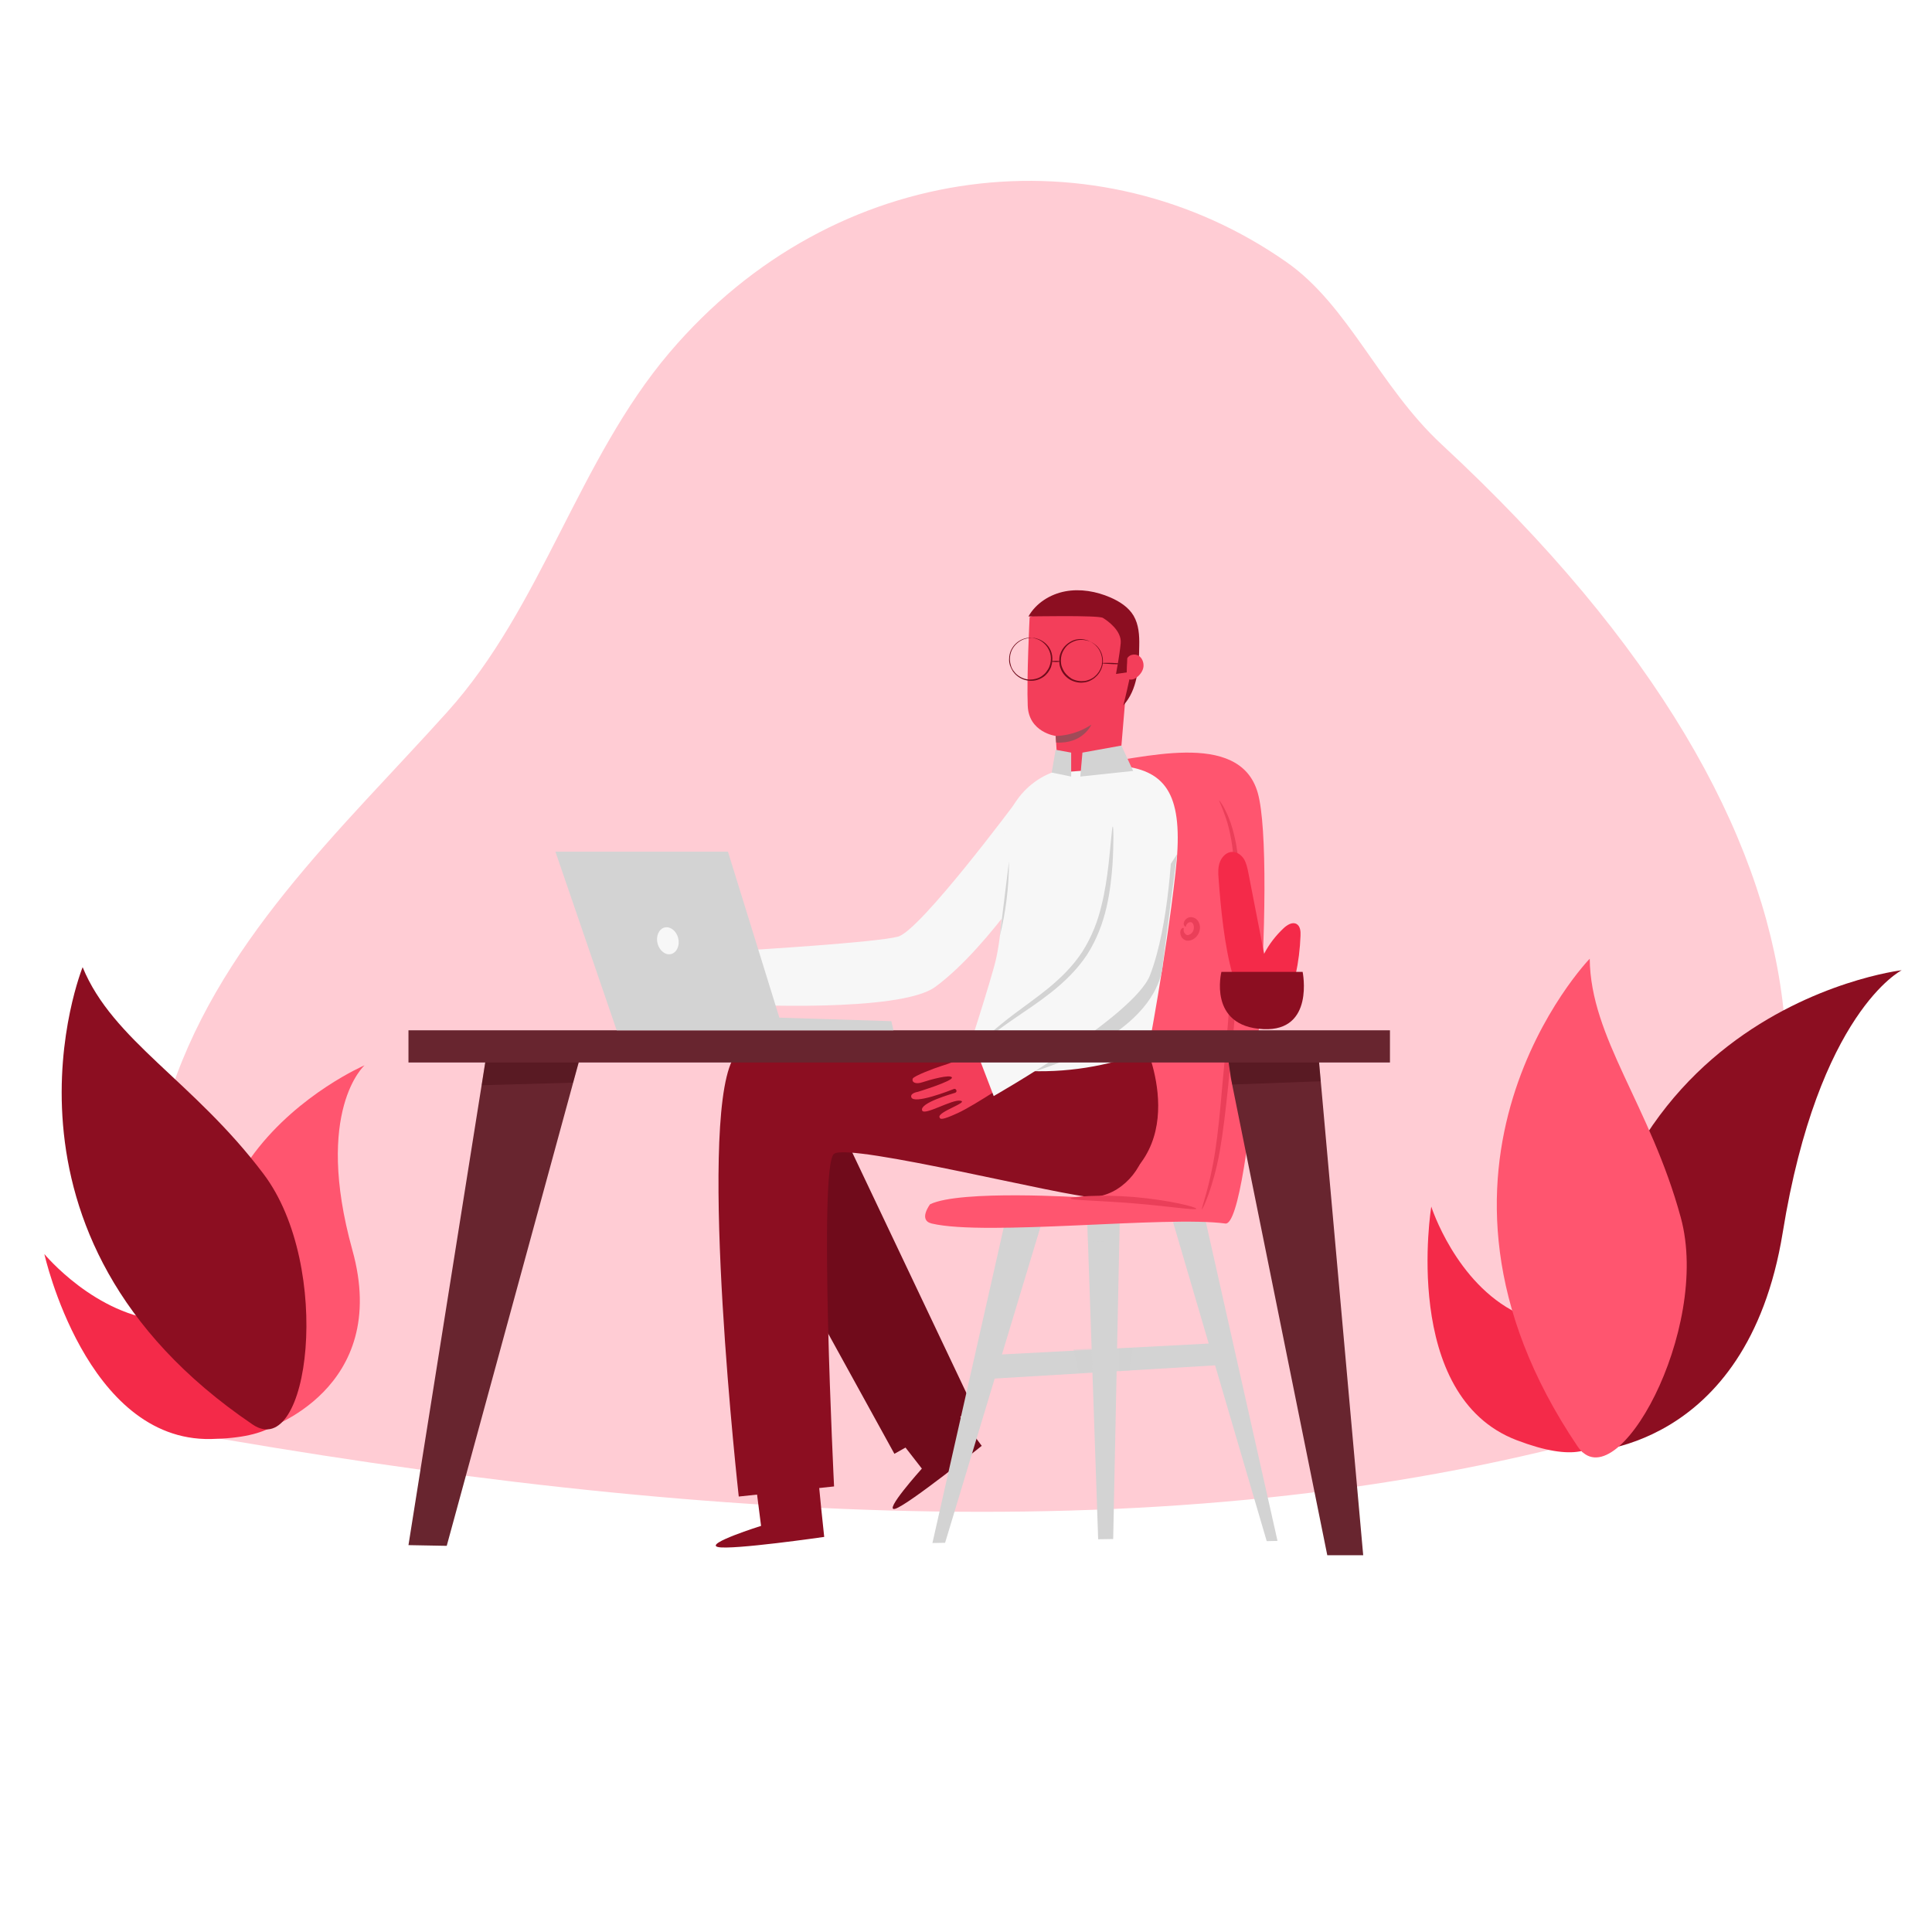 <svg xmlns="http://www.w3.org/2000/svg" enable-background="new 0 0 823 823" viewBox="0 0 823 823" id="Officeworkplace"><path fill="#ffccd4" d="M690.7 609.5c101.6-98.8 106.8-250.3-76.6-420.2-26.6-24.7-39.6-59.1-66-77.6-80-56.1-192.3-44.7-263 38.6-38.7 45.6-54.3 108.2-94.5 152.9-45.1 50.2-99.1 99-119.6 167.4-13.6 45.3-11.3 94.7 4.2 139 222.8 39.6 433.4 51.8 615.5-.1z" class="colorcce9ff svgShape"></path><path fill="#f42a49" d="M609.7 514s-13.2 80.6 36.4 99.5c49.6 18.9 37.1-20.3 37.1-20.3s19.1-6.6-36.8-33.8c-26.3-12.8-36.7-45.4-36.7-45.4z" class="color2a94f4 svgShape"></path><path fill="#8c0e21" d="M674.1 618.6s70 .5 85.3-93.5c15.2-94 50.7-111.8 50.7-111.8s-152.2 17.8-136 205.3z" class="color0e538c svgShape"></path><path fill="#ff556f" d="M672 616.1c16.3 24.2 57-49.7 44-97.4-13-47.8-38.5-76.5-38.8-110.3 0-.1-85.5 88.7-5.2 207.7z" class="colorffbe55 svgShape"></path><path fill="#f42a49" d="M18.9 534.2s17.7 79.7 70.8 78.8c53.1-.9 26.9-32.7 26.9-32.7s15.3-13.3-46.7-17.7c-29.2-2-51-28.4-51-28.4z" class="color2a94f4 svgShape"></path><path fill="#ff556f" d="M113 608.8s53.7-16.8 37.1-76.3c-16.5-59.5 5.2-78.7 5.2-78.7s-110.9 47.7-42.3 155z" class="colorffbe55 svgShape"></path><path fill="#8c0e21" d="M107.6 606.8c24.1 16.4 34.5-67.3 4.6-106.8-29.8-39.5-64.2-56.7-77-88 0 0-46.4 114.3 72.4 194.8z" class="color0e538c svgShape"></path><path fill="#700b1b" d="m380.1 609.4 12.6 16.2s-16.9 18.8-11.3 17.1c5.7-1.8 36.8-26.8 36.8-26.8s-15-20.2-14.8-20.3c.3-.1-23.3 13.8-23.3 13.8z" class="color0b4870 svgShape"></path><path fill="#700b1b" d="m361.6 487.9 53.3 112.3-33.9 19.1-55.4-100.6 3.5-33.1z" class="color0b4870 svgShape"></path><path fill="#d3d3d3" d="m499.7 520.6 39.9 135.9 4.6-.1-30.7-136.6zM427.6 522.8l-30.4 134.5 5.4-.1 40.7-134.8zM463.1 519l4.7 136.7 6.4-.1 2.8-136.4z" class="colord3d3d3 svgShape"></path><path fill="#d3d3d3" d="m426.2 577 91.1-4.8.6 9.4-98.6 5.9z" class="colord3d3d3 svgShape"></path><path fill="#d3d3d3" d="m427.5 522.8-1.4 6.9 15.1-.3 1.9-6.9zM463.2 522.3l.2 6.6 13.4-.3.2-7.9z" opacity=".15" class="colord3d3d3 svgShape"></path><path fill="#d3d3d3" d="m465 574.5.3 9.8-5.8.1-2.2-9.5 9.2-.5M476.8 574.4v9.7l4.4-.3 1.2-9.7z" opacity=".5" class="colord3d3d3 svgShape"></path><path fill="#ff556f" d="M396.2 513c12.9-6.3 65.2-2.9 65.2-2.9s-14.8-183.3 4.3-184.8 62.3-15.2 70.1 12.5c8.2 29.1-2.9 184.9-13.8 183.4-24.9-3.4-101.9 5.5-125.1 0-5.9-1.4-.7-8.2-.7-8.2z" class="colorffbe55 svgShape"></path><path fill="#ea3f59" d="M519.4 341c.1 0 .4.5 1.1 1.5.3.5.7 1.1 1.1 1.9.4.8.8 1.7 1.3 2.7 1.8 4.1 3.7 10.5 4.5 18.5.9 8 .9 17.6.8 28.2-.2 10.6-.8 22.2-1.8 34.4s-2.1 23.8-3.2 34.3c-1.1 10.5-2.2 20-3.6 27.9-1.4 7.9-3.3 14.2-4.8 18.4-1.5 4.2-2.7 6.4-2.8 6.4-.2-.1.6-2.4 1.8-6.7 1.2-4.3 2.7-10.5 3.9-18.4 1.2-7.9 2.1-17.3 3-27.8 1-10.5 2.1-22.1 3-34.2.9-12.1 1.7-23.7 2-34.3.3-10.5.5-20-.2-27.9-.6-7.9-2.1-14.2-3.6-18.3-1.5-4.3-2.7-6.5-2.5-6.6z" class="coloreaa43f svgShape"></path><path fill="#ff98a8" d="m325.7 406.9-4.8-2.5s-3.1-1.1-8.1-4.1c-1.3-.8-2.5-1.8-3.4-2.9-1.2-1.4-2.7-3.3-3.3-4.6-.7-1.6-2.8-1.7-3.2-.3-.3 1.4 1.4 5.8 5.4 9.7 4 3.9-4.4 2.7-7.5 2.4-3.1-.4-12.6-1.1-13.4-.2-1.1 1.2.1 2.8 3.2 3.1 3.1.3 12.3 1.9 12.2 3.5-.1 1.6-15.8-.5-15.8-.5s-3.3-1-3.5.9c-.4 3.3 16.3 4.4 17.9 4.4 1.1 0 1 1.8-.2 1.7-1.2-.1-15.6-2.5-16 .9-.3 2.6 13.7 1 16.6 3.1 2.9 2.1-10.9.1-11.1 2.6-.1.9 0 1.6 7.9 1.7 8.1 0 29.9-3.5 29.9-3.5l-3.1-15.4" class="colorffba98 svgShape"></path><path fill="#f7f7f7" d="M432.8 341.6s-40.9 55-50.3 57.4c-9.4 2.5-63.1 5.7-63.1 5.7l-4.8 23.2s68.7 3.6 83.8-7.5c23.8-17.5 48.7-57.9 48.7-57.9.8-13.3-4.3-19.9-14.3-20.9z" class="colorf7f7f7 svgShape"></path><path fill="#8c0e21" d="m321.6 629.6 2.6 20.4s-24.2 7.6-18.4 9c5.8 1.4 45.3-4.3 45.3-4.3s-2.7-25-2.4-25c.3-.1-27.1-.1-27.1-.1zM487.6 444.4s22.8 48.7-22.2 65.5l-24-52.1 46.2-13.4z" class="color0e538c svgShape"></path><path fill="#8c0e21" d="M456.3 457.4s-129.8-35.7-144.4-5.7c-14.6 29.9 2.8 185.8 2.8 185.8l40.6-4.3s-6.8-136.9 0-141.7c6.8-4.8 100.3 18.8 110.1 18.4 23.9-1 40.8-45.6-9.1-52.5z" class="color0e538c svgShape"></path><path fill="#f7f7f7" d="M459.1 326.9c-17 .4-30.9 13.9-31.7 30.9-.7 14.2.7 33.6-3.1 50.7-2 8.8-13.5 44.2-13.5 44.2l11.5 1.9c17.8 3 36.1 2.1 53.5-2.6l13.1-3.5s7.6-39.4 11.8-76.4c3.6-30.9-2.3-42.9-21.1-45.6l-20.5.4z" class="colorf7f7f7 svgShape"></path><path fill="#f33e5a" d="M450.1 329.1c.6-3-.4-15.6-.4-15.6s-11.5-1.5-11.9-12.9c-.5-11.4.8-37.7.8-37.7l21.2-9.8 22.7 17.9 2.1 12.6-5.3 15-2.4 28.6-26.8 1.9z" class="colorb97a59 svgShape"></path><path fill="#a04b58" d="M449.7 313.5s7.7.2 15.2-4.8c0 0-3.6 8.3-15 7.6l-.2-2.8z" class="colora0654b svgShape"></path><path fill="#f33e5a" d="m424.6 445.8-5.4-.3s-3.3.3-9.1-.4c-1.5-.2-3-.6-4.4-1.2-1.7-.8-3.9-1.9-4.9-2.8-1.3-1.2-3.3-.4-3 1.1s3.7 4.7 9 6.6c5.3 1.9-2.9 4.4-5.8 5.3-2.9.9-11.9 4.3-12.2 5.4-.5 1.6 1.3 2.5 4.2 1.5 3-1 11.9-3.5 12.5-2 .5 1.5-14.5 6.1-14.5 6.1s-3.4.5-2.8 2.3c1.1 3.2 16.6-2.9 18.1-3.5 1-.4 1.7 1.2.6 1.6-1.2.4-15.2 4.3-14.1 7.5.8 2.5 12.9-4.9 16.4-4.1 3.5.7-9.8 4.7-9 7 .3.9.7 1.5 7.9-1.8 7.4-3.4 25.6-15.7 25.6-15.7l-9.3-12.7" class="colorb97a59 svgShape"></path><path fill="#d3d3d3" d="M440.9 456.3s25.5-7.3 41.7-22.4c12.9-12 12.7-23.2 12.7-23.2l6.1-46.8-60.5 92.4z" class="colord3d3d3 svgShape"></path><path fill="#f7f7f7" d="M476.4 330.5s-4.9 68.4-11.5 75.5c-6.6 7.1-50.1 38.7-50.1 38.7l8.5 22.2s59.8-34 66.6-51.5c8.1-21.2 9.6-54.2 9.8-68.3.1-6-2.3-11.8-7-15.5-4.9-3.9-10.4-4.1-16.3-1.1z" class="colorf7f7f7 svgShape"></path><path fill="#ea3f59" d="M509.6 514.9c-.2.8-12-1.1-26.8-2.3-14.7-1.2-26.8-1.3-26.8-2.1 0-.7 12.1-1.8 27-.6 15 1.3 26.8 4.3 26.6 5zM505.1 394.7c-.1.1-.6 0-.8-.8-.2-.7.2-1.9 1.2-2.6.5-.4 1.3-.7 2.2-.6.5.1.9.2 1.3.4s.7.5 1 .8c1.2 1.4 1.5 3.3.8 5.2-.7 1.8-2.1 3.1-3.8 3.5-.4.1-.9.1-1.3.1s-.9-.2-1.2-.4c-.7-.4-1.2-1-1.4-1.6-.5-1.1-.4-2.3.1-2.9.4-.6.9-.6 1-.5.1.1 0 .5 0 .9s.1 1 .6 1.5c.2.3.5.5.8.6.2 0 .3.1.4 0 .2 0 .4 0 .5-.1.7-.2 1.6-1 1.9-2 .3-.9.2-2.1-.2-2.7-.5-.7-.9-.8-1.6-.6-.6.2-1 .7-1.2 1-.2.3-.1.7-.3.8z" class="coloreaa43f svgShape"></path><path fill="#d3d3d3" d="M474 352.1c.2 0 .3 1.6.3 4.4 0 2.8-.1 7-.4 12-.4 5.1-1 11.2-2.5 17.8-1.5 6.6-4.1 13.8-8.4 20.5-4.4 6.6-10 11.8-15.3 16-5.3 4.2-10.4 7.5-14.6 10.4-8.4 5.7-13.2 9.7-13.4 9.4-.1-.1 1-1.3 3.1-3.2 2.1-1.9 5.3-4.5 9.4-7.6 4.1-3.1 9-6.5 14.2-10.7 5.1-4.2 10.5-9.3 14.6-15.6 4.1-6.4 6.7-13.3 8.2-19.7 1.6-6.4 2.4-12.4 3-17.4 1.1-10 1.5-16.3 1.8-16.3zM460.2 330.8l.9-10.2 16.6-3 5 10.8zM449.7 319.4l6.6 1.2v10.2l-8.3-1.7 2-11.5M429.8 367c0 10.7-1.3 21.3-3.9 31.7" class="colord3d3d3 svgShape"></path><path fill="#68252f" d="M174 438.9h418.1v13.7H174zM206.7 452.6 174 658.2l16.3.3 56.2-205.9z" class="color254368 svgShape"></path><path fill="#68252f" d="m561.7 450.3 19 212.2h-15.3l-41.1-203.4-2.1-15.1 39.5 6.3" class="color254368 svgShape"></path><path fill="#380009" d="m523.4 452.6 1.5 9.4 37.7-1.4-.7-8zM206.7 452.6l-1.5 9.7 38.9-1.1 2.4-8.6z" opacity=".3" class="color000c38 svgShape"></path><path fill="#d3d3d3" d="m236.6 362.8 26.1 76.1h117.9l-.9-3.9-47.7-1.5-21.9-70.7z" class="colord3d3d3 svgShape"></path><path fill="#f7f7f7" d="M288.9 399.6c.8 3.1-.6 6.2-3 6.8-2.4.6-5-1.4-5.8-4.5-.8-3.1.6-6.2 3-6.8 2.4-.6 5 1.4 5.8 4.5z" class="colorf7f7f7 svgShape"></path><path fill="#f42a49" d="M525.1 415.2c-3.5-11.9-5.1-28.6-6-40.9-.2-2.4-.3-5 .6-7.2.9-2.3 3-4.3 5.4-4.2 2 0 3.9 1.5 4.9 3.2 1 1.8 1.4 3.8 1.8 5.8 2.2 11.5 4.5 22.9 6.7 34.4 2.1-4.1 5-7.8 8.3-10.9 1.5-1.4 3.7-2.8 5.5-1.8 1.6.9 1.8 3.1 1.7 5-.2 5.6-.9 11.2-2.1 16.7" class="color2a94f4 svgShape"></path><path fill="#8c0e21" d="M520.3 414s-5.9 23.3 17.9 24.4c21.9 1 16.7-24.4 16.7-24.4h-34.6z" class="color0e538c svgShape"></path><path fill="#700b1b" d="M464.9 273.5s.2.1.5.3c.3.2.8.5 1.4 1 1.1.9 2.5 2.7 2.9 5.3.2 1.3.2 2.8-.3 4.2-.5 1.5-1.3 2.9-2.7 4.1-.6.6-1.4 1.1-2.2 1.5-.8.4-1.7.7-2.7.8-1.9.3-3.9-.1-5.7-1-1.8-1-3.2-2.5-4-4.2-.4-.9-.7-1.8-.8-2.7-.1-.9-.1-1.8 0-2.7.2-1.7 1-3.3 2-4.5 1-1.2 2.2-2 3.4-2.6 2.4-1.1 4.7-.8 6-.4.7.2 1.2.4 1.5.6.5.2.7.3.7.3 0 .1-.7-.4-2.1-.7-1.4-.3-3.5-.5-5.8.6-1.1.5-2.3 1.3-3.2 2.5-.9 1.2-1.6 2.6-1.8 4.2-.1.8-.1 1.7 0 2.5.1.9.4 1.7.8 2.5.7 1.6 2.1 3 3.7 4 1.7.9 3.6 1.2 5.4 1 .9-.1 1.7-.4 2.5-.7.8-.4 1.5-.8 2.1-1.4 1.3-1.1 2.1-2.5 2.6-3.9s.5-2.8.3-4c-.4-2.5-1.7-4.3-2.7-5.2-1.1-1-1.8-1.3-1.8-1.4zM439.4 271.7h.6c.4 0 .9.1 1.6.3 1.4.4 3.4 1.3 5 3.4.8 1.1 1.4 2.4 1.6 3.9.2 1.5.1 3.2-.5 4.9-.3.8-.8 1.6-1.3 2.3-.6.7-1.2 1.4-2 1.9-1.6 1.1-3.5 1.7-5.6 1.6-2-.1-3.9-.8-5.4-2-.8-.6-1.4-1.3-1.9-2-.5-.8-.9-1.6-1.2-2.4-.6-1.7-.5-3.4-.2-4.9.3-1.5 1.1-2.8 1.9-3.8 1.7-2 3.8-2.8 5.2-3.1.7-.1 1.3-.2 1.7-.1.3-.1.5 0 .5 0 0 .1-.8 0-2.2.3-1.4.3-3.4 1.2-5 3.1-.8 1-1.5 2.2-1.8 3.7-.3 1.4-.3 3.1.2 4.6.2.8.6 1.6 1.1 2.3.5.7 1.1 1.4 1.8 1.9 1.4 1.1 3.2 1.8 5.1 1.9 1.9 0 3.8-.5 5.2-1.5.7-.5 1.4-1.1 1.9-1.8s1-1.4 1.3-2.2c.6-1.5.8-3.1.6-4.6-.2-1.5-.8-2.7-1.5-3.8-1.5-2.1-3.4-3.1-4.7-3.5-1.2-.4-2-.4-2-.4z" class="color0b4870 svgShape"></path><path fill="#700b1b" d="M447.9 281.7c0-.1.9-.2 2-.2s1.9.2 1.9.3c0 .1-.9.2-2 .2s-2-.1-1.9-.3zM469.2 282.5c0-.1 2.1-.2 4.7-.1s4.7.3 4.7.4c0 .1-2.1.2-4.7.1s-4.7-.3-4.7-.4z" class="color0b4870 svgShape"></path><path fill="#8c0e21" d="M478.5 300.5c6.1-6.7 6.7-16.4 6.8-25.5.1-4.4-.2-8.9-2.4-12.7-2.2-3.7-6-6.1-9.9-7.8-6-2.6-12.8-3.8-19.2-2.6s-12.5 5-15.7 10.7c0 0 29.7-.6 31.7.6s8.1 5.5 7.6 10.8c-.5 5.3-2 13.1-2 13.1l4.8-.7s-.4-7.2 1.7-7c2 .4-3.4 21.1-3.4 21.1z" class="color0e538c svgShape"></path><path fill="#f33e5a" d="M479.9 288.2c.2.8 1.1 1.4 2 1.3.9 0 1.7-.5 2.4-1 1.4-1.1 2.6-2.7 2.8-4.5.2-1.8-.6-3.8-2.1-4.7-1.6-.9-3.9-.5-4.8 1.1l-.3 7.8z" class="colorb97a59 svgShape"></path></svg>